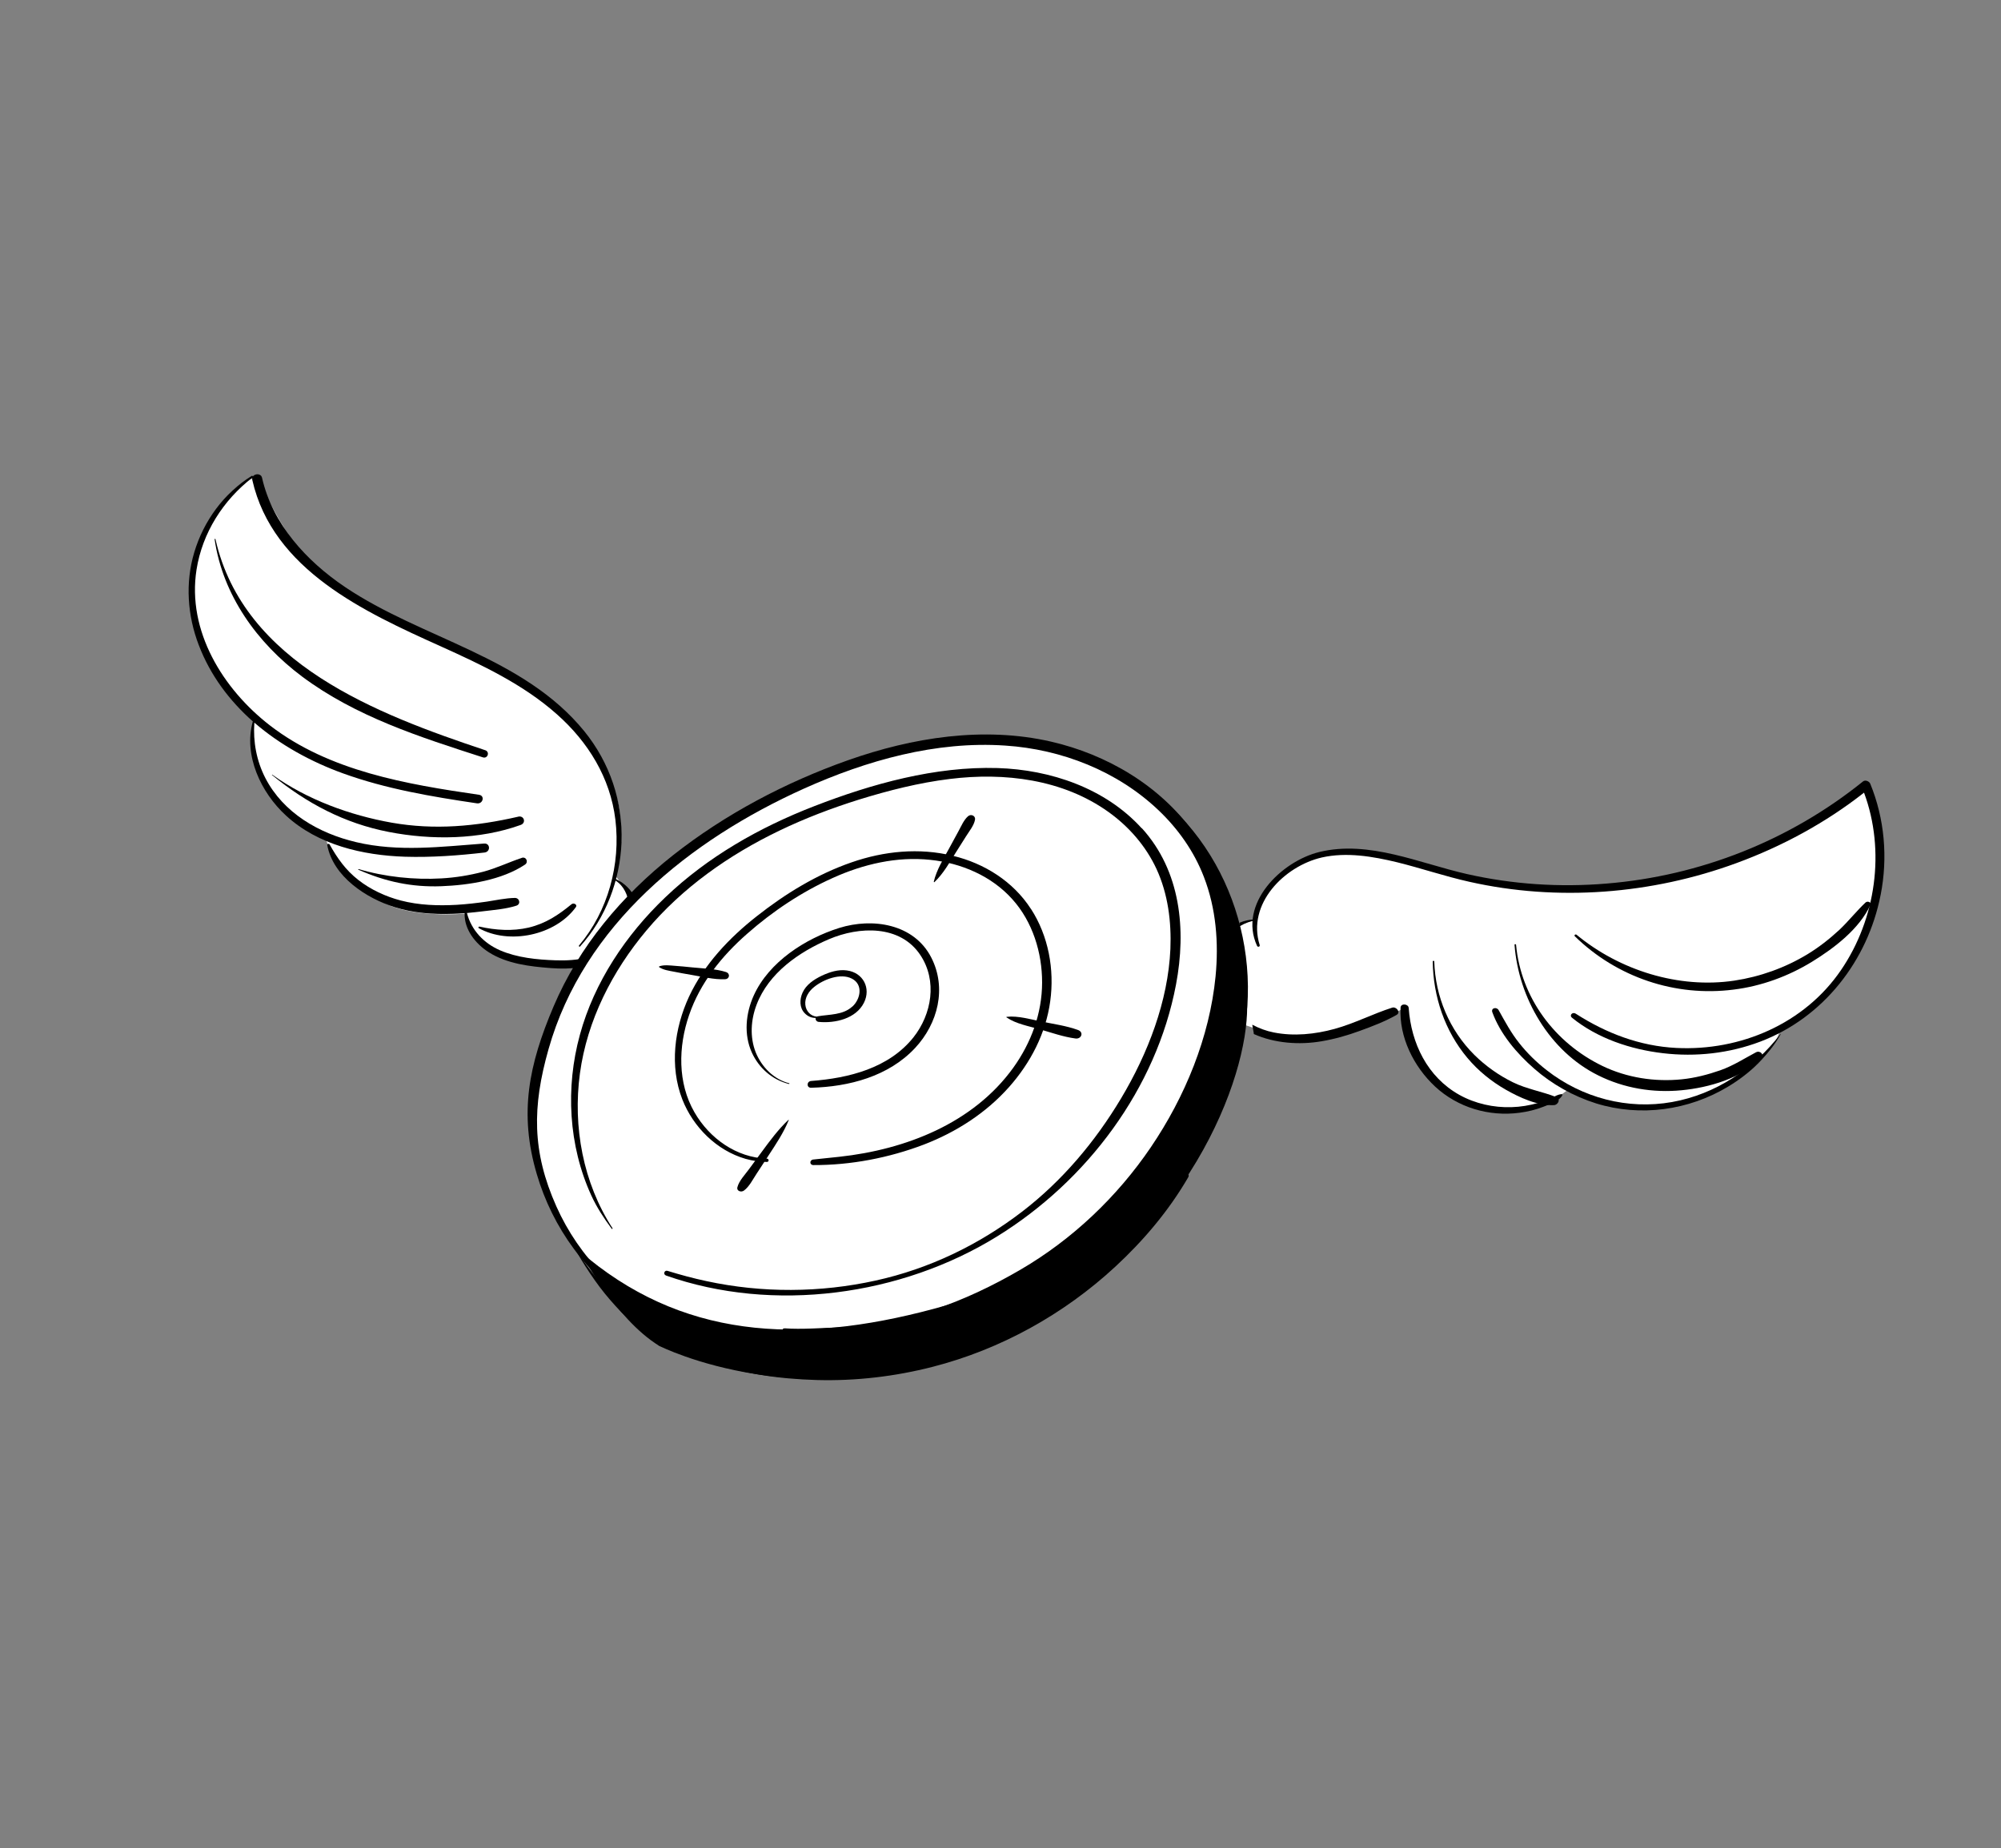 <svg xmlns="http://www.w3.org/2000/svg" id="Icons" viewBox="0 0 327.83 302.81"><rect x="0" y="0" width="327.83" height="302.81" fill="#808080" stroke="none"/><defs><style>      .cls-1 {        fill: #fff;      }    </style></defs><path class="cls-1" d="M42.33,78.26s6.38,16.41,17.32,20.97c10.93,4.55,29.77,12.76,34.02,19.14,4.26,6.38,10.64,11.55,6.99,24.92l3.03,3.94s29.2-28.77,58.41-26.11c29.2,2.66,33.95,14.35,40.91,30.53,0,0,1.69-.77,2.51-.84,0,0,1.78-8.42,11.16-10.93,9.4-2.51,24.38,5.5,36.84,5.75,12.47.25,24.77-.65,35.87-6.89,11.09-6.24,16.11-10.03,16.11-10.03,0,0,2.27,3.88,2.43,10.44.16,6.55-3.57,18.38-7.2,22.26-3.64,3.9-9.07,7.04-9.07,7.04,0,0-.33,3.65-5.83,7.54-5.5,3.88-15.95,8.91-28.83,2.43,0,0-6.31,5.83-14.41,2.92-8.1-2.92-12.79-9.47-12.79-16.02,0,0-8.57,3.96-13.53,4.69-4.94.72-12.39-2.11-12.39-2.11,0,0-3.15,12.23-10.6,24.05-7.45,11.82-28.09,34.89-57.81,33.27-29.71-1.62-37.47-16.27-37.47-16.27,0,0-7.54-8.1-10.05-17.41-2.51-9.31,1.39-25.75,7.2-33.2,0,0-7.12.89-11.74-1.21-4.6-2.11-6.55-3.72-7.04-7.45,0,0-9.87.98-14.57-2.43-4.69-3.41-7.78-7.12-8.42-9.87,0,0-8.59-5.02-10.7-9.96-2.11-4.94-1.05-10.21-1.05-10.21,0,0-9.79-7.92-10.03-18.62-.25-10.68,5.63-19.99,10.71-20.32Z"></path><g><g><path d="M195.53,136.39c-5.51-7.69-14.2-12.78-23.34-14.88-11.06-2.54-22.72-.68-33.29,3.06-10.22,3.62-20.09,8.82-28.63,15.55-8.37,6.61-15.4,14.94-19.59,24.81-4.03,9.48-5.69,17.45-2.74,27.43,2.57,8.78,8.26,16.74,16.12,21.49,1.88,1.14,3.94,2.01,6.03,2.68.07.03.14-.09.06-.12-8.5-3.41-15.29-10.44-19-18.75-4.01-8.99-3.96-16.34-1.28-25.77,5.76-20.38,23.21-34.28,41.82-42.67,10.31-4.63,21.62-7.84,33.03-7.06,9.21.61,18.32,4.17,25.06,10.57,3.22,3.05,5.85,6.77,7.45,10.93,2.01,5.18,2.45,10.81,1.92,16.31-.98,9.99-5.01,19.76-10.62,28.02-5.51,8.11-12.82,15.06-21.31,20.02-9.18,5.36-19.16,9.11-29.78,9.47-2.54.09-6.31.36-8.83.16-.72-.04-.29.69.4.75,10.77.94,22.09-1.56,32.05-5.73,9.7-4.06,18.25-10.26,25.06-18.29,6.57-7.72,11.42-17.06,13.81-26.94,2.53-10.49,2.05-22.01-4.4-31.05Z"></path><path d="M187.05,135.71c-5.96-6.57-14.93-9.6-23.62-9.87-10.22-.3-20.58,2.58-30.04,6.25-8.94,3.46-17.47,8.3-24.41,14.95-6.42,6.12-11.62,13.87-13.97,22.49-2.38,8.65-1.88,18.19,1.88,26.37.88,1.92,2.06,3.72,3.33,5.43.04.07.19,0,.13-.09-4.82-7.43-6.52-16.63-5.34-25.36,1.18-8.7,5.3-16.76,10.9-23.43,5.89-7.02,13.51-12.37,21.73-16.33,4.23-2.04,8.62-3.71,13.09-5.11,4.85-1.5,9.82-2.76,14.87-3.38,8.96-1.11,18.51.04,26.01,5.41,3.36,2.41,6.13,5.59,7.87,9.35,1.88,4.09,2.45,8.63,2.27,13.09-.38,8.6-3.7,17.16-8.08,24.48-4.24,7.1-9.67,13.55-16.25,18.59-7.09,5.43-15.21,9.34-23.95,11.26-9.08,2.01-18.62,2.06-27.7.1-2.17-.46-4.3-1.04-6.42-1.69-.52-.14-.75.58-.23.77,17.6,6.19,38.53,3.33,54.29-6.44,14.67-9.08,26.03-24.15,29.26-41.24,1.7-8.99.78-18.59-5.6-25.62Z"></path><path d="M168.89,148.91c-2.9-4.49-7.61-7.45-12.76-8.69-5.53-1.36-11.3-.78-16.64,1.08-5.63,1.95-10.81,5.12-15.47,8.79-4.55,3.57-8.66,7.91-11.13,13.19-2.41,5.2-3.22,11.42-1.1,16.86,1.78,4.53,5.63,8.37,10.36,9.73,1.14.32,2.31.48,3.48.51.39,0,.39-.53,0-.55-4.99-.16-9.4-3.32-11.85-7.58-2.79-4.82-2.66-10.77-.89-15.92,1.79-5.27,5.37-9.71,9.53-13.35,4.17-3.68,8.95-6.86,14.03-9.14,4.98-2.25,10.47-3.54,15.95-2.96,5.05.52,10.03,2.63,13.45,6.45,3.32,3.68,4.89,8.75,4.88,13.66-.01,5.05-1.79,9.87-4.73,13.96-6.57,9.11-17.64,13.4-28.47,14.58-1.43.16-2.86.3-4.29.45-.62.06-.65.89,0,.91,6.11.03,12.41-1.18,18.12-3.36,5.3-2.04,10.18-5.17,13.96-9.43,3.51-3.96,6.02-8.76,6.74-14.05.72-5.2-.29-10.71-3.16-15.14Z"></path><path d="M152.57,156.88c-2.84-5.53-9.61-6.55-15.08-4.84-5.57,1.75-11.5,5.57-13.99,11.04-1.33,2.93-1.67,6.41-.32,9.38,1.17,2.56,3.36,4.47,6.09,5.15,0,0,.13-.1.04-.12-2.54-.64-4.52-2.67-5.49-5.05-1-2.51-.81-5.36.14-7.84,1.98-5.18,6.94-8.63,11.88-10.73,4.92-2.09,11.62-2.38,14.94,2.6,2.81,4.22,1.89,9.69-1.14,13.51-4.03,5.04-10.6,6.67-16.74,7.13-.77.06-.79,1.14,0,1.11,6.18-.16,12.67-1.85,17.02-6.51,3.74-4,5.23-9.83,2.64-14.85Z"></path><path d="M138.76,159c-1.44-.2-2.87.27-4.16.88-1.26.61-2.54,1.46-3.12,2.77-.49,1.08-.52,2.47.36,3.36.48.51,1.13.79,1.79.77-.07.27.14.62.49.65,2.7.26,6.12-.52,7.43-3.15,1.18-2.38-.14-4.92-2.8-5.28ZM139.63,164.92c-1.53,1.41-3.72,1.26-5.63,1.59,0,0-.13.03-.17.06-1.01-.07-1.79-.89-1.89-1.95-.12-1.14.56-2.21,1.43-2.9,1.52-1.24,4.35-2.35,6.21-1.37,1.88.97,1.4,3.36.06,4.58Z"></path><path d="M108.65,219.94c-2.87-2.15-5.56-4.55-8-7.19-2.47-2.7-4.86-5.57-6.74-8.72,0,0-.07,0-.06.04,1.82,3.13,3.71,6.15,6.09,8.89,2.41,2.79,5.14,5.31,8.08,7.54.4.29,1.07-.23.62-.56Z"></path><path d="M193.69,192.37c-6.01,9.24-13.73,17.18-23.17,22.91-10.28,6.22-22.01,9.51-34.01,9.84-7.15.2-14.06-.91-21.03-2.35,0,0-.07.04-.03.06,5.82,2.25,12.2,3.1,18.4,3.28,6.37.17,12.79-.58,18.97-2.17,11.13-2.86,21.45-8.59,29.88-16.38,4.65-4.3,8.78-9.18,11.97-14.67.36-.62-.64-1.08-.98-.52Z"></path><path d="M204.4,159.91c-.43-8.59-3.51-17-8.89-23.72-2.93-3.64-6.42-6.77-10.54-9.01-.04-.03-.1.03-.1.03,6.57,5.05,11.98,11.36,15.29,18.94,3.52,8.03,4.22,16.96,2.35,25.51-.53,2.43-1.33,4.79-2.31,7.06-1.04,2.37-2.4,4.49-3.64,6.73-.22.4.36.64.61.33,1.43-1.79,2.47-3.94,3.41-6.02.92-2.08,1.67-4.22,2.28-6.41,1.2-4.4,1.78-8.89,1.54-13.44Z"></path><path d="M129.17,183.48c-1.67,1.57-3.05,3.45-4.42,5.31-.69.94-1.39,1.88-2.08,2.83-.64.87-1.59,1.85-1.86,2.9-.16.65.64.87,1.07.55.89-.65,1.47-1.86,2.08-2.77.65-.97,1.27-1.95,1.91-2.92,1.24-1.89,2.51-3.78,3.36-5.88l-.06-.03Z"></path><path d="M158.61,133.72c-.72.64-1.1,1.59-1.56,2.43-.52.95-1.04,1.91-1.56,2.87-.94,1.73-2.06,3.52-2.51,5.46,0,0,.06.1.1.06,1.47-1.39,2.48-3.22,3.55-4.92.55-.87,1.1-1.73,1.65-2.61.52-.84,1.27-1.72,1.46-2.7.12-.64-.65-1-1.13-.58Z"></path><path d="M118.97,159.27c-1.73-.56-3.77-.58-5.57-.77-.95-.1-1.91-.19-2.87-.26-.84-.06-1.73-.19-2.53.09l-.03.12c.71.48,1.6.59,2.41.75.95.19,1.89.36,2.84.52,1.79.29,3.74.81,5.57.72.74-.03.89-.92.17-1.17Z"></path><path d="M176.62,168.76c-1.86-.68-3.98-.98-5.93-1.37-1.79-.36-3.91-1-5.75-.79-.06.01-.09.07-.03.1,1.5,1.04,3.67,1.44,5.4,1.93,1.91.55,3.91,1.26,5.89,1.52.97.13,1.41-1.02.42-1.39Z"></path><g><path d="M101.82,137.97c.25-6.63-1.92-13.02-6.09-18.16-9.99-12.27-26.59-15.13-39.22-23.64-6.31-4.26-11.85-10.28-13.58-17.89-.16-.71-1.08-.72-1.47-.26l-.2-.06c-4.58,2.83-7.91,7.42-9.44,12.56-1.49,4.98-1.11,10.34.74,15.16,1.89,4.97,5.02,9.11,8.86,12.52-1.56,5.57,1.34,11.68,5.44,15.43,5.24,4.82,12.56,6.51,19.49,6.74,4.33.13,8.73-.19,13.04-.69,1.02-.13.94-1.56-.09-1.47-7,.52-14.02,1.41-20.95-.23-6.11-1.44-11.92-4.78-14.88-10.51-1.44-2.8-2.02-5.93-1.8-9.07,4.22,3.65,9.27,6.41,14.52,8.31,7.07,2.56,14.52,3.81,21.93,4.91,1.01.16,1.37-1.26.35-1.4-11.82-1.72-24.51-3.85-34.23-11.35-7.71-5.95-13.63-15.5-12.04-25.55.95-6.01,4.36-11.36,9.14-15.06-.03.12-.04.25,0,.4,3.35,14.72,18.39,21.62,30.83,27.22,6.71,3.03,13.53,6.22,19.08,11.16,5.11,4.53,8.73,10.38,9.57,17.25.88,7.32-1.18,14.97-5.96,20.63-.09.12.09.26.17.16,4.23-4.69,6.55-10.84,6.8-17.12Z"></path><path d="M96.23,156.88c-1.69.43-3.46.52-5.21.46-3.02-.1-6.28-.42-9.08-1.63-2.67-1.15-4.72-3.31-5.44-6.12.91-.09,1.8-.17,2.7-.29,1.79-.22,3.68-.36,5.4-.91.77-.25.53-1.28-.25-1.27-1.56.03-3.09.38-4.63.61-1.62.23-3.26.42-4.89.52-3.07.17-6.19.07-9.18-.71-2.48-.65-4.92-1.78-6.94-3.36-2.06-1.6-3.45-3.57-4.71-5.82-.09-.16-.43-.12-.39.09.97,5.2,6.39,8.72,11.06,10.19,3.07.97,6.35,1.2,9.56,1.08.62-.01,1.26-.06,1.89-.1-.09,2.67,1.78,5.01,3.94,6.39,2.99,1.91,6.77,2.35,10.23,2.61,1.59.12,3.2.1,4.78-.12.39-.53.78-1.08,1.17-1.63Z"></path><path d="M100.38,144.04c1.46.65,2.27,2.06,2.58,3.59.29-.32.56-.65.85-.97-.74-1.26-1.89-2.24-3.32-2.81-.14-.06-.27.13-.12.19Z"></path></g><g><path d="M308.11,146.64c1.2-6.11.66-12.47-1.7-18.23-.16-.4-.81-.68-1.18-.38-12,9.67-26.69,15.49-42.06,16.74-7.62.64-15.36.13-22.82-1.56-7.81-1.76-16.04-5.59-24.18-3.62-6.25,1.52-13.37,8.5-10.22,15.39.12.25.52.13.43-.14-2.12-6.73,4.01-12.93,10.19-14.35,4.06-.91,8.36-.17,12.33.79,3.97.98,7.85,2.31,11.85,3.2,14.46,3.25,29.84,2.04,43.72-3.06,7.48-2.74,14.64-6.61,20.92-11.55,3.54,9.53,1.95,20.7-3.77,29.07-5.99,8.79-16.47,13.28-26.97,12.76-5.99-.3-11.49-2.4-16.5-5.62-.51-.33-1.11.26-.59.68,4.17,3.38,9.6,5.18,14.88,5.8,5.37.64,10.87.03,15.94-1.89,10.36-3.93,17.63-13.27,19.73-24.05Z"></path><path d="M291.7,169.42c-4.39,5.7-10.62,9.87-17.76,11.14-7.28,1.3-14.75-.68-20.56-5.23-1.67-1.3-3.19-2.79-4.5-4.45-1.33-1.67-2.31-3.51-3.35-5.37-.32-.58-1.28-.38-1.04.33,1.3,3.58,4.03,6.78,6.86,9.25,2.93,2.57,6.44,4.53,10.16,5.7,7.25,2.24,15.16,1.14,21.62-2.76,3.55-2.14,6.57-4.99,8.62-8.6.01-.03-.03-.06-.06-.03Z"></path><path d="M255.92,179.27c-.65,0-1.27.42-1.86.68-.68.29-1.39.55-2.11.77-1.4.4-2.83.64-4.3.68-2.96.1-5.99-.58-8.57-2.02-5.23-2.93-7.88-8.44-8.29-14.23-.04-.68-1.28-.81-1.33-.07-.27,4.85,2.17,9.7,5.66,12.95,3.71,3.44,8.83,4.95,13.81,4.29,1.33-.17,2.66-.49,3.91-.98.95-.38,2.73-.95,3.15-1.96l-.07-.09Z"></path><path d="M203.13,151.75c.84-.51,1.75-.84,2.71-.97.09-.01.06-.12-.01-.12-1-.03-1.92.17-2.77.53.03.17.04.36.07.55Z"></path><path d="M228.08,165.1c-3.19,1.02-6.16,2.58-9.43,3.48-3.22.88-6.67,1.24-9.97.58-1.2-.23-2.4-.68-3.52-1.27.07.46.16.94.25,1.4v.13c3.41,1.52,7.46,1.82,11.14,1.18,2.12-.36,4.19-.95,6.21-1.69,2.06-.75,4.14-1.54,6.06-2.63.72-.42-.06-1.4-.74-1.18Z"></path></g><path d="M197.61,140.38s6.63,18.38-.36,33.45c-6.99,15.07-21.48,34.14-42.27,40.06-22.29,6.35-41.8,5.92-58.54-7.67-.46-.38-.92-.77-1.37-1.15,0,0,5.69,11.03,12.95,15.45,0,0,24.54,12.49,53.94-.38,29.4-12.86,41.15-39.32,42.27-52.92,1.1-13.6-6.63-26.84-6.63-26.84Z"></path></g><path d="M79.47,122.91c-17.61-5.88-39.57-14.16-44.17-34.57-.01-.07-.16-.06-.14.01,1.34,9.18,6.97,16.99,14.32,22.49,8.79,6.57,19.31,9.92,29.64,13.25.79.25,1.18-.91.36-1.18Z"></path><path d="M84.9,133.81c-6.93,1.59-13.68,2.22-20.73.98-6.83-1.21-13.93-3.8-19.57-7.87l-.06.04c5.7,4.65,11.88,7.94,19.16,9.35,6.99,1.36,14.87,1.28,21.61-1.15.94-.35.55-1.57-.4-1.36Z"></path><path d="M85.49,140.56c-2.15.71-4.16,1.7-6.37,2.28-2.22.58-4.5.95-6.8,1.08-4.45.26-9.3-.25-13.58-1.53,0,0-.1.07-.04.1,4.42,1.96,8.76,2.9,13.63,2.71,4.46-.17,9.9-1.01,13.68-3.54.61-.4.22-1.34-.52-1.11Z"></path><path d="M93.65,148.14c-2.18,1.79-4.26,3.18-7.04,3.84-2.67.62-5.4.43-8.05-.16-.14-.03-.26.16-.12.25,4.95,2.77,12.54,1.21,15.91-3.45.29-.42-.38-.74-.69-.48Z"></path><path d="M254.99,179.76c-2.37-.94-4.85-1.31-7.16-2.45-2.31-1.14-4.45-2.66-6.28-4.47-4.09-4.06-6.39-9.57-6.57-15.3,0-.16-.25-.16-.25,0,.07,5.73,1.98,11.4,5.7,15.82,1.76,2.09,3.88,3.81,6.25,5.17,2.28,1.3,5.23,2.66,7.9,2.54.66-.01,1.18-1,.4-1.3Z"></path><path d="M287.73,172.39c-1.96,1.04-3.75,2.21-5.86,2.96-2.06.72-4.17,1.27-6.35,1.49-4.42.45-8.99-.26-12.99-2.19-7.8-3.77-13.35-11.17-14.15-19.85-.01-.14-.26-.14-.25,0,.65,8.72,5.75,17.45,13.7,21.39,4.22,2.11,8.99,2.9,13.68,2.44,4.49-.43,9.77-1.96,13.05-5.25.55-.56-.2-1.31-.84-.98Z"></path><path d="M305.66,147.85c-1.5,1.41-2.79,3.06-4.3,4.49-1.62,1.5-3.35,2.86-5.24,4.01-3.67,2.22-7.74,3.68-11.98,4.32-9.11,1.36-18.81-1.69-25.85-7.52-.17-.13-.46.07-.27.26,6.87,6.71,16.44,9.95,26,8.73,4.55-.56,8.99-2.19,12.89-4.59,3.59-2.21,7.74-5.36,9.53-9.31.2-.42-.49-.65-.77-.39Z"></path></g></svg>